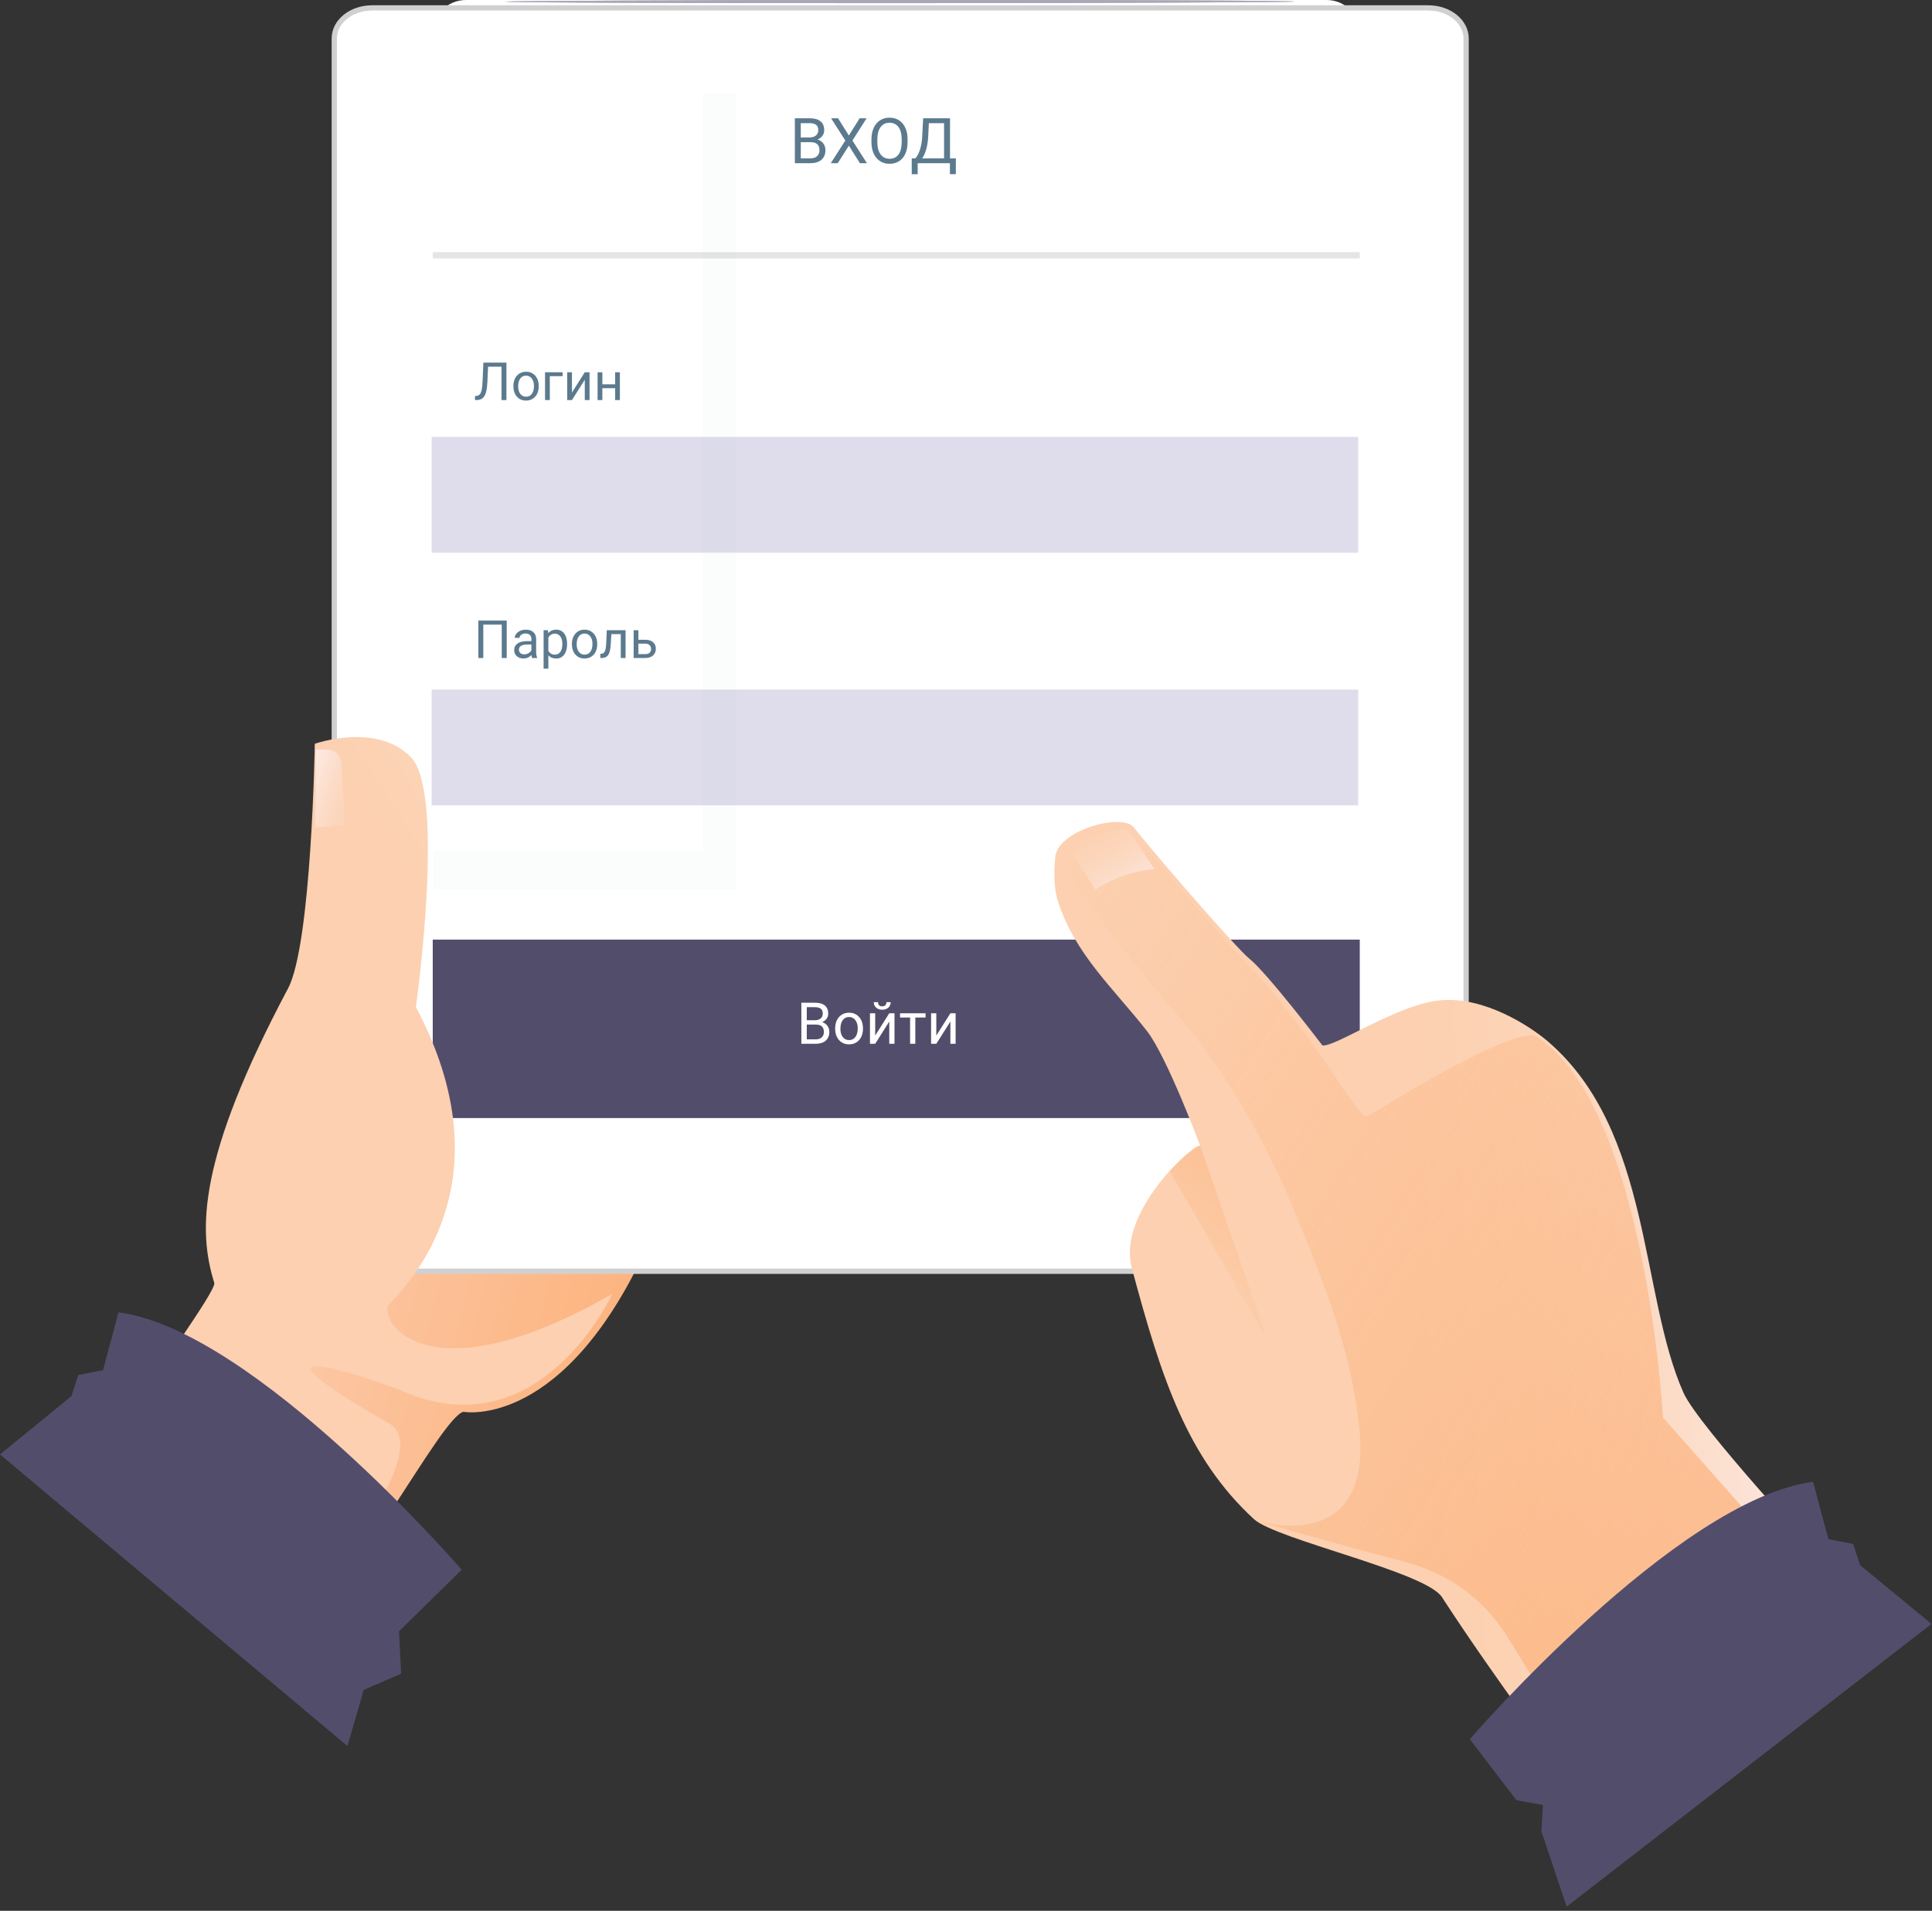<?xml version="1.0" encoding="UTF-8"?> <svg xmlns="http://www.w3.org/2000/svg" width="367" height="363" viewBox="0 0 367 363" fill="none"><rect x="0" y="0" width="367" height="363" fill="#333333" stroke="none"/> <g opacity="0.5"> <path d="M88 241.3C88 241.2 121.573 241 163 241C204.427 241 238 241.1 238 241.3C238 241.4 204.427 241.6 163 241.6C121.622 241.6 88 241.5 88 241.3Z" fill="#534D6C"></path> <path d="M88 241.3C88 241.2 121.573 241 163 241C204.427 241 238 241.1 238 241.3C238 241.4 204.427 241.6 163 241.6C121.622 241.6 88 241.5 88 241.3Z" fill="#534D6C"></path> </g> <path d="M258.301 17.7V6.3C258.301 2.8 255.501 0 252.001 0H88.501C85.001 0 82.201 2.8 82.201 6.3V17.8H258.301V17.7Z" fill="white"></path> <path d="M172.502 9.1C172.502 10.3 171.502 11.3 170.302 11.3C169.102 11.3 168.102 10.3 168.102 9.1C168.102 7.9 169.102 6.9 170.302 6.9C171.502 6.8 172.502 7.8 172.502 9.1Z" fill="#C6C5B3"></path> <path d="M172.202 9.1C172.202 10.2 171.302 11 170.302 11C169.202 11 168.402 10.1 168.402 9.1C168.402 8 169.302 7.2 170.302 7.2C171.302 7.2 172.202 8 172.202 9.1Z" fill="#5C7A8E"></path> <path d="M171.802 9.1C171.802 10 171.102 10.7 170.202 10.7C169.302 10.7 168.602 10 168.602 9.1C168.602 8.2 169.302 7.5 170.202 7.5C171.102 7.5 171.802 8.2 171.802 9.1Z" fill="#416172"></path> <path d="M170.702 8C170.902 8.4 170.702 8.8 170.202 9.1C169.702 9.4 169.202 9.3 169.002 8.9C168.802 8.5 169.002 8.1 169.502 7.8C170.002 7.6 170.502 7.6 170.702 8Z" fill="url(#paint0_linear)"></path> <path d="M171.203 9.8C171.303 10 171.203 10.2 171.003 10.3C170.803 10.4 170.503 10.4 170.403 10.2C170.303 10 170.403 9.8 170.603 9.7C170.903 9.6 171.103 9.7 171.203 9.8Z" fill="url(#paint1_linear)"></path> <path d="M82.201 223.3V234.8C82.201 238.3 85.001 241.1 88.501 241.1H252.001C255.501 241.1 258.301 238.3 258.301 234.8V223.3H82.201Z" fill="white"></path> <path d="M88.001 268.2C88.001 268.2 107.501 271.9 123.601 235.3C139.701 198.7 137.001 135.7 137.001 135.7C137.001 135.7 87.001 109.4 82.501 115.2C78.001 121 75.801 134.4 76.201 139.3C76.601 144.2 57.001 219.5 49.901 234.3C48.501 237.1 23.601 267.3 23.101 271.2C21.501 283.1 38.801 309.1 59.401 303.9C67.501 301.9 83.501 269.6 88.001 268.2Z" fill="url(#paint2_linear)"></path> <path d="M70.727 1.5H271.273C275.39 1.5 278.5 4.166 278.5 7.297V235.703C278.5 238.834 275.39 241.5 271.273 241.5H70.727C66.61 241.5 63.5 238.834 63.5 235.703V7.297C63.5 4.166 66.61 1.5 70.727 1.5Z" fill="white" stroke="#D0D0D0"></path> <path d="M258.301 47.9H82.201V83H258.301V47.9Z" fill="white"></path> <path d="M258.301 47.9H82.201V49.1H258.301V47.9Z" fill="#E5E5E5"></path> <path d="M258.301 178.5H82.201V212.4H258.301V178.5Z" fill="#534D6C"></path> <path d="M258 83H82V105H258V83Z" fill="#DFDCEC"></path> <path d="M258 131H82V153H258V131Z" fill="#DFDCEC"></path> <g opacity="0.18"> <path opacity="0.18" d="M139.801 17.8H133.501V161.6H82.201V169H139.801V17.8Z" fill="#57B894"></path> </g> <path d="M152.224 198.292V190.486H154.776C155.623 190.486 156.259 190.661 156.685 191.012C157.114 191.362 157.328 191.88 157.328 192.566C157.328 192.931 157.224 193.254 157.017 193.537C156.81 193.816 156.528 194.032 156.17 194.185C156.592 194.303 156.924 194.529 157.167 194.861C157.414 195.19 157.537 195.583 157.537 196.04C157.537 196.741 157.31 197.291 156.856 197.692C156.402 198.092 155.761 198.292 154.932 198.292H152.224ZM153.254 194.641V197.45H154.953C155.432 197.45 155.809 197.327 156.084 197.08C156.363 196.83 156.503 196.487 156.503 196.051C156.503 195.111 155.991 194.641 154.969 194.641H153.254ZM153.254 193.816H154.808C155.259 193.816 155.618 193.703 155.886 193.478C156.158 193.253 156.293 192.947 156.293 192.561C156.293 192.132 156.168 191.821 155.918 191.628C155.668 191.432 155.287 191.333 154.776 191.333H153.254V193.816ZM158.647 195.338C158.647 194.77 158.758 194.259 158.979 193.805C159.204 193.351 159.515 193.001 159.912 192.754C160.312 192.507 160.768 192.384 161.279 192.384C162.069 192.384 162.707 192.658 163.193 193.204C163.683 193.751 163.928 194.478 163.928 195.386V195.456C163.928 196.021 163.819 196.528 163.601 196.979C163.386 197.425 163.077 197.774 162.673 198.024C162.273 198.274 161.812 198.399 161.29 198.399C160.504 198.399 159.866 198.126 159.376 197.579C158.89 197.032 158.647 196.308 158.647 195.408V195.338ZM159.644 195.456C159.644 196.099 159.792 196.616 160.089 197.005C160.389 197.395 160.79 197.59 161.29 197.59C161.794 197.59 162.194 197.393 162.491 197C162.787 196.603 162.936 196.049 162.936 195.338C162.936 194.702 162.784 194.187 162.48 193.794C162.18 193.397 161.78 193.199 161.279 193.199C160.79 193.199 160.395 193.394 160.094 193.783C159.794 194.173 159.644 194.73 159.644 195.456ZM168.924 192.491H169.916V198.292H168.924V194.062L166.249 198.292H165.257V192.491H166.249V196.727L168.924 192.491ZM169.192 190.379C169.192 190.812 169.044 191.16 168.747 191.424C168.454 191.685 168.068 191.816 167.589 191.816C167.11 191.816 166.722 191.684 166.426 191.419C166.129 191.155 165.981 190.808 165.981 190.379H166.79C166.79 190.629 166.858 190.826 166.994 190.969C167.13 191.108 167.328 191.178 167.589 191.178C167.839 191.178 168.034 191.108 168.174 190.969C168.316 190.829 168.388 190.633 168.388 190.379H169.192ZM175.818 193.295H173.872V198.292H172.881V193.295H170.972V192.491H175.818V193.295ZM180.536 192.491H181.528V198.292H180.536V194.062L177.861 198.292H176.869V192.491H177.861V196.727L180.536 192.491Z" fill="white"></path> <path d="M150.99 31V22.469H153.779C154.705 22.469 155.4 22.66 155.865 23.043C156.334 23.426 156.568 23.992 156.568 24.742C156.568 25.141 156.455 25.494 156.229 25.803C156.002 26.107 155.693 26.344 155.303 26.512C155.764 26.641 156.127 26.887 156.393 27.25C156.662 27.609 156.797 28.039 156.797 28.539C156.797 29.305 156.549 29.906 156.053 30.344C155.557 30.781 154.855 31 153.949 31H150.99ZM152.115 27.01V30.08H153.973C154.496 30.08 154.908 29.945 155.209 29.676C155.514 29.402 155.666 29.027 155.666 28.551C155.666 27.523 155.107 27.01 153.99 27.01H152.115ZM152.115 26.107H153.814C154.307 26.107 154.699 25.984 154.992 25.738C155.289 25.492 155.438 25.158 155.438 24.736C155.438 24.268 155.301 23.928 155.027 23.717C154.754 23.502 154.338 23.395 153.779 23.395H152.115V26.107ZM161.25 25.738L163.295 22.469H164.619L161.924 26.699L164.684 31H163.348L161.25 27.672L159.141 31H157.811L160.576 26.699L157.875 22.469H159.193L161.25 25.738ZM172.4 27.01C172.4 27.846 172.26 28.576 171.979 29.201C171.697 29.822 171.299 30.297 170.783 30.625C170.268 30.953 169.666 31.117 168.979 31.117C168.307 31.117 167.711 30.953 167.191 30.625C166.672 30.293 166.268 29.822 165.979 29.213C165.693 28.6 165.547 27.891 165.539 27.086V26.471C165.539 25.65 165.682 24.926 165.967 24.297C166.252 23.668 166.654 23.188 167.174 22.855C167.697 22.52 168.295 22.352 168.967 22.352C169.65 22.352 170.252 22.518 170.771 22.85C171.295 23.178 171.697 23.656 171.979 24.285C172.26 24.91 172.4 25.639 172.4 26.471V27.01ZM171.281 26.459C171.281 25.447 171.078 24.672 170.672 24.133C170.266 23.59 169.697 23.318 168.967 23.318C168.256 23.318 167.695 23.59 167.285 24.133C166.879 24.672 166.67 25.422 166.658 26.383V27.01C166.658 27.99 166.863 28.762 167.273 29.324C167.688 29.883 168.256 30.162 168.979 30.162C169.705 30.162 170.268 29.898 170.666 29.371C171.064 28.84 171.27 28.08 171.281 27.092V26.459ZM181.564 33.092H180.445V31H174.322V33.098H173.197L173.191 30.08H173.889C174.256 29.666 174.547 29.111 174.762 28.416C174.98 27.717 175.117 26.951 175.172 26.119L175.359 22.469H180.463V30.08H181.576L181.564 33.092ZM175.172 30.08H179.332V23.395H176.443L176.32 25.902C176.27 26.883 176.139 27.719 175.928 28.41C175.721 29.102 175.469 29.658 175.172 30.08Z" fill="#5C7A8E"></path> <path d="M96.201 68.891V76H95.264V69.662H92.715L92.588 72.48C92.539 73.424 92.441 74.133 92.295 74.608C92.152 75.084 91.94 75.434 91.66 75.658C91.38 75.88 91.006 75.993 90.537 76H90.23V75.233L90.425 75.224C90.728 75.201 90.96 75.103 91.123 74.931C91.286 74.755 91.409 74.477 91.494 74.096C91.579 73.715 91.639 73.129 91.675 72.338L91.821 68.891H96.201ZM97.524 73.31C97.524 72.792 97.625 72.326 97.827 71.913C98.032 71.5 98.315 71.181 98.677 70.956C99.041 70.731 99.456 70.619 99.922 70.619C100.641 70.619 101.222 70.868 101.665 71.366C102.111 71.864 102.334 72.527 102.334 73.353V73.417C102.334 73.931 102.235 74.394 102.036 74.804C101.841 75.211 101.559 75.528 101.191 75.756C100.827 75.984 100.407 76.098 99.932 76.098C99.216 76.098 98.634 75.849 98.189 75.351C97.746 74.853 97.524 74.193 97.524 73.373V73.31ZM98.433 73.417C98.433 74.003 98.568 74.473 98.838 74.828C99.111 75.183 99.476 75.36 99.932 75.36C100.391 75.36 100.755 75.181 101.025 74.823C101.296 74.462 101.431 73.957 101.431 73.31C101.431 72.73 101.292 72.261 101.016 71.903C100.742 71.542 100.378 71.361 99.922 71.361C99.476 71.361 99.116 71.539 98.843 71.894C98.569 72.248 98.433 72.756 98.433 73.417ZM106.88 71.464H104.443V76H103.535V70.717H106.88V71.464ZM111.084 70.717H111.987V76H111.084V72.147L108.647 76H107.744V70.717H108.647V74.574L111.084 70.717ZM117.754 76H116.851V73.744H114.424V76H113.516V70.717H114.424V73.007H116.851V70.717H117.754V76Z" fill="#5C7A8E"></path> <path d="M96.255 125H95.312V118.662H91.807V125H90.869V117.891H96.255V125ZM101.084 125C101.032 124.896 100.99 124.71 100.957 124.443C100.537 124.88 100.036 125.098 99.453 125.098C98.932 125.098 98.504 124.951 98.169 124.658C97.837 124.362 97.671 123.988 97.671 123.535C97.671 122.985 97.879 122.559 98.296 122.256C98.716 121.95 99.305 121.797 100.063 121.797H100.942V121.382C100.942 121.066 100.848 120.815 100.659 120.63C100.47 120.441 100.192 120.347 99.824 120.347C99.502 120.347 99.232 120.428 99.014 120.591C98.796 120.754 98.686 120.951 98.686 121.182H97.778C97.778 120.918 97.871 120.664 98.057 120.42C98.245 120.173 98.499 119.977 98.818 119.834C99.141 119.691 99.494 119.619 99.878 119.619C100.487 119.619 100.964 119.772 101.309 120.078C101.654 120.381 101.833 120.799 101.846 121.333V123.765C101.846 124.25 101.908 124.635 102.031 124.922V125H101.084ZM99.585 124.312C99.868 124.312 100.137 124.238 100.391 124.092C100.645 123.945 100.828 123.755 100.942 123.521V122.437H100.234C99.128 122.437 98.574 122.76 98.574 123.408C98.574 123.691 98.669 123.913 98.857 124.072C99.046 124.232 99.289 124.312 99.585 124.312ZM107.725 122.417C107.725 123.221 107.541 123.869 107.173 124.36C106.805 124.852 106.307 125.098 105.679 125.098C105.037 125.098 104.533 124.894 104.165 124.487V127.031H103.262V119.717H104.087L104.131 120.303C104.499 119.847 105.01 119.619 105.664 119.619C106.299 119.619 106.8 119.858 107.168 120.337C107.539 120.815 107.725 121.481 107.725 122.334V122.417ZM106.821 122.314C106.821 121.719 106.694 121.248 106.44 120.903C106.187 120.558 105.838 120.386 105.396 120.386C104.849 120.386 104.438 120.628 104.165 121.113V123.638C104.435 124.119 104.849 124.36 105.405 124.36C105.838 124.36 106.182 124.189 106.436 123.848C106.693 123.503 106.821 122.992 106.821 122.314ZM108.638 122.31C108.638 121.792 108.739 121.326 108.94 120.913C109.146 120.5 109.429 120.181 109.79 119.956C110.155 119.731 110.57 119.619 111.035 119.619C111.755 119.619 112.336 119.868 112.778 120.366C113.224 120.864 113.447 121.527 113.447 122.354V122.417C113.447 122.931 113.348 123.394 113.149 123.804C112.954 124.211 112.673 124.528 112.305 124.756C111.94 124.984 111.52 125.098 111.045 125.098C110.329 125.098 109.748 124.849 109.302 124.351C108.859 123.853 108.638 123.193 108.638 122.373V122.31ZM109.546 122.417C109.546 123.003 109.681 123.473 109.951 123.828C110.225 124.183 110.589 124.36 111.045 124.36C111.504 124.36 111.868 124.181 112.139 123.823C112.409 123.462 112.544 122.957 112.544 122.31C112.544 121.73 112.406 121.261 112.129 120.903C111.855 120.542 111.491 120.361 111.035 120.361C110.589 120.361 110.229 120.539 109.956 120.894C109.683 121.248 109.546 121.756 109.546 122.417ZM118.833 119.717V125H117.925V120.464H116.128L116.021 122.441C115.962 123.35 115.809 123.999 115.562 124.39C115.317 124.78 114.928 124.984 114.395 125H114.033V124.204L114.292 124.185C114.585 124.152 114.795 123.983 114.922 123.677C115.049 123.371 115.13 122.804 115.166 121.978L115.264 119.717H118.833ZM121.27 121.538H122.642C123.241 121.545 123.714 121.701 124.062 122.007C124.411 122.313 124.585 122.728 124.585 123.252C124.585 123.779 124.406 124.202 124.048 124.521C123.69 124.84 123.208 125 122.603 125H120.366V119.717H121.27V121.538ZM121.27 122.275V124.263H122.612C122.951 124.263 123.213 124.176 123.398 124.004C123.584 123.828 123.677 123.589 123.677 123.286C123.677 122.993 123.586 122.754 123.403 122.568C123.224 122.38 122.972 122.282 122.646 122.275H121.27Z" fill="#5C7A8E"></path> <path d="M228 217.7C227 217 212.1 230.2 215 240.9C220.6 261.8 225.5 276.9 238.2 288.6C242.5 292.5 270.8 298.6 273.9 303.4C284.3 319.4 297.1 336.3 297.1 336.3C306.3 337.4 344.2 301.4 346.7 296.9C346.7 296.9 322.601 270.9 319.8 264.6C311.5 246 313.8 214.9 294.1 197.9C290.5 194.8 282 189.4 273.9 190C265.7 190.6 253.6 199 251.2 198.6C251.2 198.6 240.701 184.8 237.3 182.1C235 180.3 218.7 161.5 215.4 157.2C213.2 154.4 201.4 157.6 200.5 162.5C200.3 163.9 200 168.1 200.9 171C204.1 181.2 211.4 187.6 217.9 195.9C221.7 200.8 228 217.7 228 217.7Z" fill="url(#paint3_linear)"></path> <path d="M228.001 217.7C227.601 217.4 225.001 219.4 222.201 222.5L240.701 254.5L228.001 217.7Z" fill="url(#paint4_linear)"></path> <path d="M244.901 227.7C248.201 236.2 256.801 254.1 258.301 272.3C260.201 295.2 239.601 289.1 239.501 289.1L239.601 289.2C239.601 289.2 253.801 293.3 267.201 296.8C275.101 298.9 282.001 303.9 286.301 310.9L300.601 334C305.301 329.9 333.401 312 341.401 298.1L315.901 269.3C315.901 269.3 312.701 210.6 292.001 197C288.901 194.9 271.801 204.7 259.701 212.1C258.201 213 250.401 197.5 237.501 183.8C226.101 171.6 214.801 157.4 214.301 157.4C205.801 156.2 202.601 160.6 202.401 161.7C201.801 166 211.801 179.2 224.701 194C236.101 207.3 244.301 226.1 244.901 227.7Z" fill="url(#paint5_linear)"></path> <path d="M279.201 330.4C279.201 330.4 318.501 284.9 344.401 281.5L347.301 292.4L352.001 293.3L353.301 297.3L366.901 308.5L297.601 362.2L292.801 347.9L293.101 342.8L288.001 341.9L279.201 330.4Z" fill="#534D6C"></path> <path d="M303.302 330.1L288.102 342L293.102 342.9L303.302 330.1Z" fill="#534D6C"></path> <path d="M347.301 292.4C347.301 292.4 334.801 295.2 306.801 319C306.801 319 315.401 304.6 345.901 287.4L347.301 292.4Z" fill="#534D6C"></path> <path d="M352.001 293.3C352.001 293.3 334.201 304.5 325.701 312.9C325.701 312.9 344.801 299.4 353.301 297.3L352.001 293.3Z" fill="#534D6C"></path> <path d="M203.6 162L208.1 169C213.1 165.5 219.3 165.1 219.3 165.1L214.2 157.4C214.2 157.4 207.2 157 203.6 162Z" fill="url(#paint6_linear)"></path> <path d="M116.3 245.8C80.6 266.3 71.4 250.4 74 247.7C81.9 239.6 94.6 220.8 79 191.3C79 191.3 84.7 150.8 78.1 143.9C71.6 137.1 59.8 141.3 59.8 141.3C59.8 141.3 59.2 179.4 54.7 187.8C37.5 220.2 37.6 233.7 40.7 243.7C41.2 245.2 28 262.7 28.5 264.1C30.3 268.9 49.1 295.8 63 294.5C68.1 294 80.7 274.3 74.2 270.6C39.2 250.5 75.6 263.9 75.6 263.9C102.4 276.3 116.3 245.8 116.3 245.8Z" fill="url(#paint7_linear)"></path> <path d="M64.9 145.3L65.5 156.8L59.9 157.2L60 142.4H62.1C63.7 142.4 64.9 143.7 64.9 145.3Z" fill="url(#paint8_linear)"></path> <path d="M87.7 298.2C87.7 298.2 48.4 252.7 22.5 249.3L19.6 260.3L14.9 261.2L13.6 265.2L0 276.3L66 331.7L69.1 321L76.2 317.9L75.8 309.9L87.7 298.2Z" fill="#534D6C"></path> <path d="M69.1 321L49.9 298.5L76.3 317.9L69.1 321Z" fill="#534D6C"></path> <path d="M19.6 260.3C19.6 260.3 45.7 272.4 69.4 300.9C69.4 300.9 51.5 272.5 20.9 255.4L19.6 260.3Z" fill="#534D6C"></path> <path d="M14.9 261.2C14.9 261.2 32.7 272.4 41.2 280.8C41.2 280.8 22.1 267.3 13.6 265.2L14.9 261.2Z" fill="#534D6C"></path> <g opacity="0.5"> <path d="M96 0.3C96 0.2 129.573 0 171 0C212.427 0 246 0.1 246 0.3C246 0.4 212.427 0.6 171 0.6C129.622 0.6 96 0.5 96 0.3Z" fill="#534D6C"></path> <path d="M96 0.3C96 0.2 129.573 0 171 0C212.427 0 246 0.1 246 0.3C246 0.4 212.427 0.6 171 0.6C129.622 0.6 96 0.5 96 0.3Z" fill="#534D6C"></path> </g> <defs> <linearGradient id="paint0_linear" x1="169.422" y1="6.838" x2="170.176" y2="9.433" gradientUnits="userSpaceOnUse"> <stop stop-color="#F5F5F3"></stop> <stop offset="0.897" stop-color="#F5F5F3" stop-opacity="0"></stop> </linearGradient> <linearGradient id="paint1_linear" x1="171.335" y1="11.232" x2="170.47" y2="9.306" gradientUnits="userSpaceOnUse"> <stop stop-color="#F5F5F3"></stop> <stop offset="0.897" stop-color="#F5F5F3" stop-opacity="0"></stop> </linearGradient> <linearGradient id="paint2_linear" x1="-28.168" y1="183.715" x2="233.213" y2="252.781" gradientUnits="userSpaceOnUse"> <stop offset="0.114" stop-color="#FCEDEA"></stop> <stop offset="0.117" stop-color="#FCEDE9"></stop> <stop offset="0.267" stop-color="#FCD6BE"></stop> <stop offset="0.413" stop-color="#FCC39D"></stop> <stop offset="0.551" stop-color="#FCB785"></stop> <stop offset="0.679" stop-color="#FCAF76"></stop> <stop offset="0.786" stop-color="#FCAC71"></stop> </linearGradient> <linearGradient id="paint3_linear" x1="364.187" y1="240.79" x2="243.034" y2="246.925" gradientUnits="userSpaceOnUse"> <stop offset="0.114" stop-color="#FCEDEA"></stop> <stop offset="0.217" stop-color="#FCE6DC"></stop> <stop offset="0.427" stop-color="#FCDAC4"></stop> <stop offset="0.623" stop-color="#FCD3B5"></stop> <stop offset="0.786" stop-color="#FCD0B0"></stop> </linearGradient> <linearGradient id="paint4_linear" x1="269.097" y1="191.145" x2="224.567" y2="247.116" gradientUnits="userSpaceOnUse"> <stop offset="0.141" stop-color="#FCAC71"></stop> <stop offset="1" stop-color="#FCD0B0"></stop> </linearGradient> <linearGradient id="paint5_linear" x1="446.298" y1="358.9" x2="184.021" y2="195.527" gradientUnits="userSpaceOnUse"> <stop offset="0.141" stop-color="#FCAC71"></stop> <stop offset="1" stop-color="#FCAC71" stop-opacity="0"></stop> </linearGradient> <linearGradient id="paint6_linear" x1="218.129" y1="174.748" x2="203.933" y2="151.037" gradientUnits="userSpaceOnUse"> <stop offset="0.114" stop-color="#FCEDEA"></stop> <stop offset="0.217" stop-color="#FCE6DC"></stop> <stop offset="0.427" stop-color="#FCDAC4"></stop> <stop offset="0.623" stop-color="#FCD3B5"></stop> <stop offset="0.786" stop-color="#FCD0B0"></stop> </linearGradient> <linearGradient id="paint7_linear" x1="154.719" y1="157.474" x2="77.918" y2="207.484" gradientUnits="userSpaceOnUse"> <stop offset="0.114" stop-color="#FCEDEA"></stop> <stop offset="0.217" stop-color="#FCE6DC"></stop> <stop offset="0.427" stop-color="#FCDAC4"></stop> <stop offset="0.623" stop-color="#FCD3B5"></stop> <stop offset="0.786" stop-color="#FCD0B0"></stop> </linearGradient> <linearGradient id="paint8_linear" x1="54.995" y1="147.585" x2="74.495" y2="154.358" gradientUnits="userSpaceOnUse"> <stop offset="0.114" stop-color="#FCEDEA"></stop> <stop offset="0.217" stop-color="#FCE6DC"></stop> <stop offset="0.427" stop-color="#FCDAC4"></stop> <stop offset="0.623" stop-color="#FCD3B5"></stop> <stop offset="0.786" stop-color="#FCD0B0"></stop> </linearGradient> </defs> </svg> 
